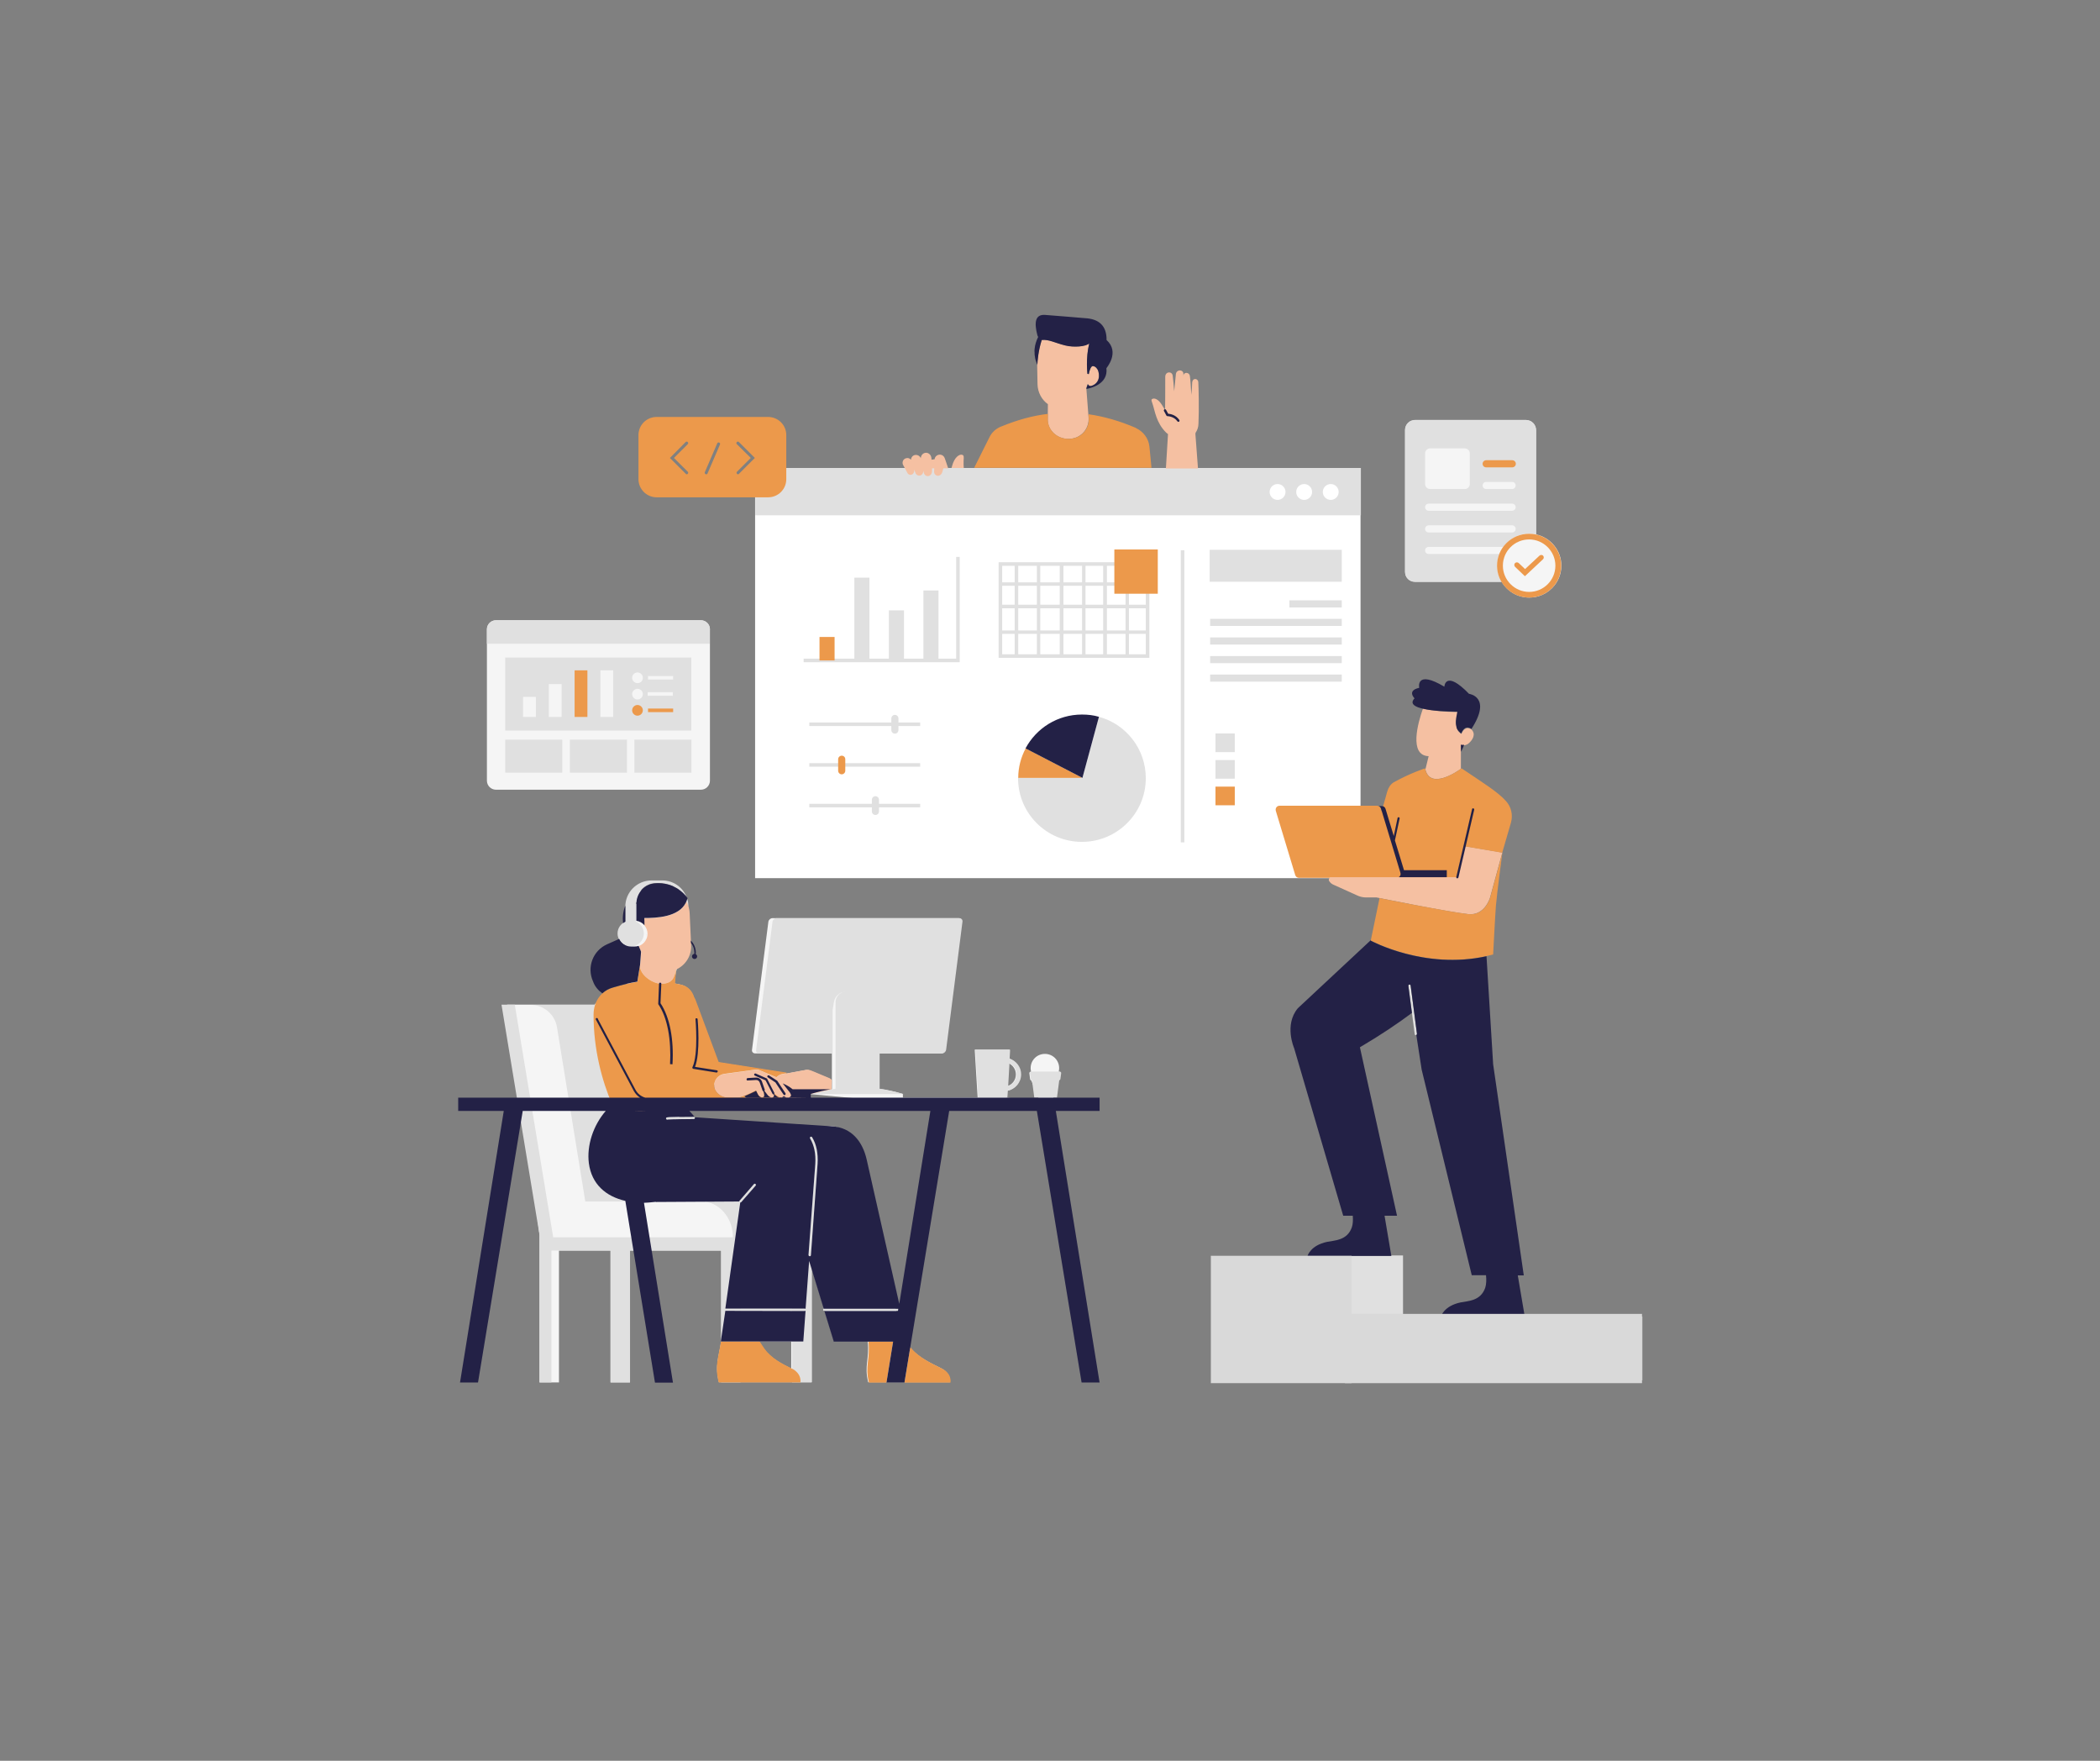 <svg width="940" height="788" viewBox="0 0 940 788" fill="none" xmlns="http://www.w3.org/2000/svg">
<rect x="0" y="0" width="940" height="788" fill="#808080" stroke="none"/>
<rect x="338" y="210" width="271" height="183" fill="white"/>
<path d="M473.81 483.534C474.027 483.461 474.245 483.244 474.317 483.026L474.68 480.344C474.753 479.981 474.462 479.619 474.027 479.619H473.882C474.027 479.111 474.1 478.604 474.1 478.024C474.1 474.472 471.27 471.644 467.715 471.644C464.16 471.644 461.33 474.472 461.33 478.024C461.33 478.531 461.403 479.111 461.548 479.619H461.403C461.04 479.619 460.677 479.981 460.75 480.344L461.113 483.026C461.185 483.316 461.33 483.461 461.621 483.534L465.5 493L450.593 491.218L450.81 488.173C454.22 487.448 456.76 484.476 456.76 480.851C456.76 477.589 454.655 474.761 451.681 473.747L451.898 469.759H436.3L437.605 491.218H362.876L362.948 491.146V491.218H404.158V489.623C400.603 488.536 396.976 487.738 393.421 487.231V471.427H421.354C422.224 471.427 423.022 470.702 423.167 469.832L430.495 412.487C430.64 411.617 429.987 410.892 429.117 410.892H345.753C344.883 410.892 344.084 411.617 343.939 412.487L336.611 469.832C336.466 470.702 337.119 471.427 337.99 471.427H372.38V487.448H372.525C372.235 487.521 371.945 487.521 371.655 487.593C371.727 487.593 371.8 487.593 371.872 487.521H371.945L372.09 483.461C372.017 483.389 372.017 483.389 371.945 483.316C371.727 483.099 371.51 482.881 371.219 482.736C371.147 482.664 371.002 482.664 370.929 482.591L363.093 479.329C363.021 479.329 362.948 479.256 362.876 479.256C362.15 478.966 361.425 478.749 360.627 478.894L350.324 480.779L352.21 480.416C351.703 480.199 351.195 480.054 350.687 480.054L321.448 475.486L311.145 447.793C310.928 447.213 310.71 446.705 310.42 446.27C309.622 443.733 307.808 441.123 303.817 440.47C303.164 440.325 302.511 440.253 301.859 440.108C302.703 428.017 309.174 423.985 308.461 408.789C308.388 407.702 308.243 406.614 307.953 405.599C307.953 404.367 307.735 403.28 307.445 402.192C307.518 402.047 307.518 401.902 307.59 401.83C307.445 401.612 307.227 401.395 307.082 401.177C305.341 396.972 301.361 398 296.5 398L291.5 398.422C285.043 398.422 283.648 397.552 283.648 404.005C287.345 403.333 282.5 406.145 282.5 406C281.557 408.465 280.383 411.327 280.673 414.009C279.222 415.097 280.891 417.779 280.891 417.779L281 420.5C281.363 421.225 278.061 428.5 278.061 428.5C271.676 431.327 277.771 433.728 280.673 440.108C281.616 442.283 271.459 446.56 273.273 447.793C271.821 449.098 266.888 447.503 266.235 449.605H227L233.151 493L237 506V516L241.494 552.768V618.668H250.201V559.655H273.273V618.668H281.979V559.655H283.575H291.846H322.826V599.166L322.681 600.254H322.826C321.738 607.431 319.924 611.128 321.811 618.595H363.384V567.557L368.898 585.537C368.68 585.609 368.535 585.754 368.535 586.044C368.535 586.334 368.753 586.552 369.043 586.552H369.188L373.396 600.254H388.414C389.213 608.446 386.746 611.128 388.632 618.595H425.126C425.126 618.595 425.997 614.608 420.991 612.216C417 610.258 411.124 607.503 407.714 603.443C407.496 603.226 404.376 603.661 404.158 603.443L423.167 495H465.5L485.5 615.5H489.5L471 495H487L488 493H471L473.81 483.534ZM451.536 475.849C453.422 476.719 454.728 478.604 454.728 480.851C454.728 483.316 453.132 485.419 450.883 486.071L451.536 475.849ZM278.061 422.129C278.206 422.274 278.351 422.346 278.424 422.419C278.351 422.346 278.206 422.201 278.061 422.129ZM286.187 431.698L286.622 425.971L286.114 431.916L286.187 431.698ZM288.219 421.331C288.291 421.259 288.291 421.186 288.364 421.114C288.364 421.259 288.291 421.331 288.219 421.331ZM289.379 418.866C289.452 418.504 289.452 418.141 289.452 417.779C289.524 418.141 289.452 418.504 289.379 418.866ZM288.654 420.751C288.726 420.606 288.871 420.461 288.944 420.244C288.871 420.461 288.799 420.606 288.654 420.751ZM287.42 397.625C287.928 397.19 288.436 396.755 289.017 396.465C288.436 396.827 287.856 397.19 287.42 397.625ZM287.42 420.099C287.711 419.374 287.856 418.649 287.856 417.851C287.856 418.576 287.711 419.374 287.42 420.099ZM284.591 423.506C284.301 423.579 283.938 423.579 283.648 423.579C284.01 423.651 284.301 423.579 284.591 423.506ZM330.735 537.471C330.735 537.399 330.807 537.326 330.807 537.326C330.735 537.326 330.735 537.399 330.735 537.471ZM306.647 404.005C306.574 404.222 306.429 404.44 306.357 404.585C306.574 404.222 306.792 403.787 307.01 403.352C307.227 403.715 307.373 404.077 307.518 404.512C307.373 404.15 307.227 403.715 307.01 403.352C304.325 409.877 295.184 410.674 289.234 410.819C294.966 410.747 303.6 409.949 306.647 404.005C306.792 403.715 306.865 403.497 307.01 403.207C306.865 403.497 306.72 403.787 306.647 404.005ZM297.433 395.522C297.215 395.45 296.925 395.45 296.707 395.45C297.07 395.522 297.433 395.522 297.796 395.595C297.65 395.522 297.505 395.522 297.433 395.522ZM297.941 395.595C298.449 395.74 298.956 395.812 299.392 396.03C299.319 396.03 299.174 395.957 299.101 395.957C298.739 395.812 298.376 395.74 297.941 395.595ZM300.335 396.32C300.553 396.392 300.843 396.465 301.06 396.61C301.06 396.61 300.988 396.61 300.988 396.537C300.77 396.537 300.553 396.465 300.335 396.32ZM301.06 396.682C302.149 397.19 298.057 401.275 299 402C298.057 401.203 302.221 397.19 301.06 396.682ZM295.837 395.305C295.764 395.305 295.691 395.305 295.691 395.305C295.764 395.232 295.764 395.305 295.837 395.305ZM293.587 395.232H293.878C292.934 395.232 291.991 395.377 291.048 395.595C291.846 395.377 292.717 395.232 293.587 395.232ZM289.017 396.465C289.234 396.392 289.379 396.247 289.597 396.175C289.379 396.247 289.234 396.32 289.017 396.465ZM289.742 396.102C289.96 396.03 290.105 395.957 290.323 395.885C290.105 395.885 289.887 395.957 289.742 396.102ZM287.203 397.77C287.058 397.915 286.985 397.987 286.84 398.132C286.985 398.06 287.13 397.915 287.203 397.77ZM286.695 398.422C286.622 398.567 286.477 398.64 286.405 398.785C286.477 398.64 286.55 398.495 286.695 398.422ZM286.187 399.075C286.114 399.22 286.042 399.292 285.969 399.437C285.969 399.292 286.042 399.147 286.187 399.075ZM285.679 399.8C285.607 399.945 285.534 400.017 285.461 400.162C285.534 400.017 285.607 399.872 285.679 399.8ZM285.171 400.815C285.099 400.887 285.099 401.032 285.026 401.105C285.099 400.96 285.099 400.887 285.171 400.815ZM284.881 401.54C284.881 401.612 284.809 401.757 284.809 401.83C284.809 401.757 284.809 401.685 284.881 401.54ZM284.663 402.41C284.663 402.482 284.591 402.627 284.591 402.7C284.591 402.627 284.591 402.482 284.663 402.41ZM284.518 403.28C284.518 403.352 284.518 403.497 284.518 403.57C284.446 403.497 284.518 403.352 284.518 403.28ZM284.446 411.979C285.316 412.124 286.114 412.414 286.84 412.922C286.114 412.487 285.316 412.124 284.446 411.979ZM281.979 423.651C281.616 423.651 281.253 423.579 280.891 423.579C281.326 423.579 281.616 423.651 281.979 423.651ZM280.673 423.434C280.455 423.361 280.165 423.289 279.947 423.216C280.165 423.361 280.383 423.434 280.673 423.434ZM279.585 412.487C283 415 283.865 413.937 283.648 414.009C283.865 413.937 279.44 412.559 279.585 412.487ZM277.698 421.694C277.626 421.621 277.553 421.476 277.481 421.404C277.553 421.549 277.626 421.621 277.698 421.694ZM272.837 442.355C272.765 442.355 272.692 442.428 272.547 442.5C272.62 442.428 272.765 442.355 272.837 442.355ZM341.835 603.516C340.747 601.993 340.167 600.979 339.731 600.326H354.169V612.506C354.024 612.433 353.879 612.361 353.734 612.288C349.816 610.331 344.955 607.866 341.835 603.516ZM403 592L380 521.5C378.114 513.235 380.724 504.558 372.235 503.978L352.21 506C353.661 511.827 337.891 510.9 339.731 506H302.5C301.774 504.985 309.371 485.442 308.5 484.5L419.5 495L403 592Z" fill="#F5F5F5"/>
<path d="M222.013 353.416H313.72C315.97 353.416 317.783 351.604 317.783 349.356V281.644C317.783 279.397 315.97 277.584 313.72 277.584H222.013C219.764 277.584 217.95 279.397 217.95 281.644V349.356C217.95 351.604 219.764 353.416 222.013 353.416Z" fill="#F5F5F5"/>
<path d="M633.39 260.403H672.206C674.672 264.607 679.243 267.435 684.54 267.435C692.448 267.435 698.905 261.055 698.905 253.153C698.905 246.266 694.044 240.611 687.587 239.161V192.473C687.587 190.008 685.555 187.978 683.089 187.978H633.462C630.995 187.978 628.964 190.008 628.964 192.473V255.908C628.891 258.445 630.85 260.403 633.39 260.403ZM678.953 242.786C679.243 242.641 679.606 242.423 679.969 242.351C679.606 242.496 679.316 242.641 678.953 242.786ZM680.041 242.278C680.332 242.133 680.694 242.061 680.985 241.916C680.694 242.061 680.404 242.133 680.041 242.278ZM681.347 241.843C681.637 241.771 681.855 241.698 682.145 241.626C681.855 241.698 681.565 241.771 681.347 241.843ZM673.947 243.511L673.874 243.583C673.874 243.511 673.947 243.511 673.947 243.511ZM677.865 240.466C677.937 240.466 677.937 240.394 678.01 240.394C677.937 240.466 677.865 240.466 677.865 240.466ZM679.243 239.814C679.388 239.741 679.533 239.741 679.679 239.669C679.533 239.741 679.388 239.814 679.243 239.814ZM680.767 239.379C680.912 239.306 681.13 239.306 681.275 239.234C681.057 239.234 680.912 239.306 680.767 239.379ZM670.9 257.793C670.972 257.938 670.972 258.01 671.045 258.155C671.045 258.01 670.972 257.865 670.9 257.793ZM670.247 254.82C670.247 255.11 670.319 255.473 670.392 255.763C670.319 255.473 670.319 255.11 670.247 254.82ZM672.786 251.848C672.713 252.283 672.713 252.718 672.713 253.153C672.713 252.718 672.786 252.283 672.786 251.848ZM673.439 249.238C673.294 249.601 673.221 249.963 673.149 250.326C673.149 249.963 673.294 249.601 673.439 249.238ZM673.004 250.543C672.931 250.906 672.859 251.268 672.786 251.558C672.931 251.268 672.931 250.906 673.004 250.543Z" fill="#F5F5F5"/>
<mask id="mask0_62_2239" style="mask-type:luminance" maskUnits="userSpaceOnUse" x="217" y="187" width="519" height="433">
<path d="M735.255 187.543H217.007V619.335H735.255V187.543Z" fill="white"/>
</mask>
<g mask="url(#mask0_62_2239)">
<path d="M735.255 589.176V617.74H711.965V589.176H735.255ZM604.804 589.176H628.021V561.845H604.804V589.176ZM249.293 459.552L261.99 537.703H297.686L284.989 459.552C283.974 453.825 278.968 449.692 273.163 449.692H237.467C243.271 449.692 248.278 453.825 249.293 459.552ZM363.492 508.922C365.451 512.112 366.322 516.172 365.959 520.884L363.274 557.278V618.682H354.568V586.639H331.496V618.682H322.79V559.67H282.015V618.682H273.308V559.67H246.826V618.682H241.53V552.783L224.48 449.62H230.429L247.625 553.725H328.086C328.086 544.808 321.701 537.631 313.793 537.631H330.988C330.988 537.486 330.988 537.413 331.133 537.268L337.518 529.874C337.736 529.656 338.026 529.656 338.244 529.801C338.461 529.946 338.461 530.309 338.316 530.526L332.149 537.631H348.981C355.656 537.631 361.17 542.778 362.766 549.665L364.871 520.812C365.161 516.244 364.363 512.402 362.549 509.43C362.404 509.212 362.476 508.85 362.694 508.705C362.984 508.56 363.347 508.632 363.492 508.922ZM354.568 585.624V559.743H331.496V585.624H354.568ZM402.743 585.624H368.934C368.643 585.624 368.426 585.841 368.426 586.131C368.426 586.421 368.643 586.639 368.934 586.639H402.743C403.034 586.639 403.251 586.421 403.251 586.131C403.251 585.841 403.034 585.624 402.743 585.624ZM298.557 501.093H298.629C298.702 501.093 298.775 501.093 298.847 501.02C299.282 500.948 301.314 500.875 310.601 500.803C310.891 500.803 311.109 500.585 311.109 500.295C311.109 500.005 310.891 499.788 310.601 499.788C298.194 499.86 298.194 499.86 298.122 500.513C298.122 500.803 298.267 501.02 298.557 501.093ZM429.443 410.906H347.603C346.732 410.906 345.934 411.631 345.789 412.501L338.461 469.846C338.316 470.716 338.969 471.441 339.84 471.441H372.706V451.94L373.287 448.387C373.722 445.777 376.044 443.82 378.656 443.82H378.728C376.116 443.82 374.012 445.922 374.012 448.532V487.246C370.457 487.753 366.829 488.551 363.274 489.638H404.485C400.929 488.551 397.302 487.753 393.747 487.246V471.441H421.68C422.55 471.441 423.348 470.716 423.494 469.846L430.821 412.501C430.966 411.631 430.314 410.906 429.443 410.906ZM457.086 480.793C457.086 484.418 454.546 487.391 451.136 488.116L450.919 491.233H437.859L436.553 469.774H452.152L451.934 473.761C454.909 474.776 457.086 477.531 457.086 480.793ZM455.054 480.793C455.054 478.546 453.748 476.661 451.862 475.791L451.281 486.013C453.458 485.361 455.054 483.258 455.054 480.793ZM474.353 479.561H461.729C461.366 479.561 461.004 479.923 461.076 480.286L461.439 482.968C461.511 483.258 461.656 483.403 461.947 483.476L462.962 491.233H473.12L474.136 483.476C474.353 483.403 474.571 483.186 474.644 482.968L475.006 480.286C475.079 479.923 474.716 479.561 474.353 479.561ZM541.465 260.33H600.596V246.049H541.465V260.33ZM687.515 192.473V239.161C686.499 238.944 685.483 238.799 684.467 238.799C679.679 238.799 675.471 241.191 672.859 244.744H639.484C638.614 244.744 637.888 245.469 637.888 246.338C637.888 247.208 638.614 247.933 639.484 247.933H671.118C670.537 249.528 670.174 251.268 670.174 253.008C670.174 255.691 670.9 258.155 672.206 260.33H633.39C630.923 260.33 628.892 258.3 628.892 255.836V192.401C628.892 189.936 630.923 187.906 633.39 187.906H683.016C685.556 187.979 687.515 190.008 687.515 192.473ZM637.888 216.615C637.888 217.847 638.904 218.862 640.137 218.862H655.664C656.897 218.862 657.913 217.847 657.913 216.615V202.913C657.913 201.68 656.897 200.665 655.664 200.665H640.137C638.904 200.665 637.888 201.68 637.888 202.913V216.615ZM678.445 236.696C678.445 235.826 677.72 235.101 676.849 235.101H639.484C638.614 235.101 637.888 235.826 637.888 236.696C637.888 237.566 638.614 238.291 639.484 238.291H676.849C677.72 238.291 678.445 237.566 678.445 236.696ZM678.445 226.982C678.445 226.112 677.72 225.387 676.849 225.387H639.484C638.614 225.387 637.888 226.112 637.888 226.982C637.888 227.852 638.614 228.577 639.484 228.577H676.849C677.72 228.577 678.445 227.852 678.445 226.982ZM678.445 217.267C678.445 216.397 677.72 215.672 676.849 215.672H665.241C664.37 215.672 663.645 216.397 663.645 217.267C663.645 218.137 664.37 218.862 665.241 218.862H676.849C677.72 218.862 678.445 218.137 678.445 217.267ZM429.588 249.238H427.992V294.766H420.084V264.245H413.336V294.766H404.63V273.162H397.882V294.766H389.176V258.518H382.428V294.766H359.719V296.361H429.588V249.238ZM609.157 230.607H338.098V209.438H609.157V230.607ZM575.42 220.167C575.42 218.21 573.824 216.615 571.865 216.615C569.906 216.615 568.31 218.21 568.31 220.167C568.31 222.125 569.906 223.719 571.865 223.719C573.824 223.719 575.42 222.125 575.42 220.167ZM587.319 220.167C587.319 218.21 585.722 216.615 583.764 216.615C581.805 216.615 580.208 218.21 580.208 220.167C580.208 222.125 581.805 223.719 583.764 223.719C585.722 223.719 587.319 222.125 587.319 220.167ZM599.217 220.167C599.217 218.21 597.621 216.615 595.662 216.615C593.703 216.615 592.107 218.21 592.107 220.167C592.107 222.125 593.703 223.719 595.662 223.719C597.621 223.719 599.217 222.125 599.217 220.167ZM411.885 323.33H402.163V321.518C402.163 320.648 401.437 319.923 400.567 319.923C399.696 319.923 398.971 320.648 398.971 321.518V323.33H362.259V324.925H398.971V326.738C398.971 327.607 399.696 328.332 400.567 328.332C401.437 328.332 402.163 327.607 402.163 326.738V324.925H411.885V323.33ZM411.885 341.527H362.259V343.122H411.885V341.527ZM391.86 364.726C392.731 364.726 393.456 364.001 393.456 363.131V361.319H411.885V359.724H393.456V357.911C393.456 357.041 392.731 356.316 391.86 356.316C390.99 356.316 390.264 357.041 390.264 357.911V359.724H362.259V361.319H390.264V363.131C390.264 364.001 390.99 364.726 391.86 364.726ZM317.784 281.644C317.784 279.397 315.97 277.585 313.721 277.585H222.013C219.764 277.585 217.95 279.397 217.95 281.644V288.097H317.711V281.644H317.784ZM541.683 305.061H600.596V301.871H541.683V305.061ZM544.077 336.597H552.711V328.26H544.077V336.597ZM541.683 296.796H600.596V293.606H541.683V296.796ZM447.001 251.631H514.475V294.404H447.001V251.631ZM505.334 260.62H512.879V253.226H505.334V260.62ZM505.334 270.625H512.879V262.143H505.334V270.625ZM505.334 282.152H512.879V272.22H505.334V282.152ZM505.334 292.809H512.879V283.674H505.334V292.809ZM495.466 260.62H503.81V253.226H495.466V260.62ZM495.466 270.625H503.81V262.143H495.466V270.625ZM495.466 282.152H503.81V272.22H495.466V282.152ZM495.466 292.809H503.81V283.674H495.466V292.809ZM485.889 260.62H493.798V253.226H485.889V260.62ZM485.889 270.625H493.798V262.143H485.889V270.625ZM485.889 282.152H493.798V272.22H485.889V282.152ZM485.889 292.809H493.798V283.674H485.889V292.809ZM476.022 260.62H484.366V253.226H476.022V260.62ZM476.022 270.625H484.366V262.143H476.022V270.625ZM476.022 282.152H484.366V272.22H476.022V282.152ZM476.022 292.809H484.366V283.674H476.022V292.809ZM465.647 260.62H474.353V253.226H465.647V260.62ZM465.647 270.625H474.353V262.143H465.647V270.625ZM465.647 282.152H474.353V272.22H465.647V282.152ZM465.647 292.809H474.353V283.674H465.647V292.809ZM455.78 260.62H464.123V253.226H455.78V260.62ZM455.78 270.625H464.123V262.143H455.78V270.625ZM455.78 282.152H464.123V272.22H455.78V282.152ZM455.78 292.809H464.123V283.674H455.78V292.809ZM448.597 260.62H454.184V253.226H448.597V260.62ZM448.597 270.625H454.184V262.143H448.597V270.625ZM448.597 282.152H454.184V272.22H448.597V282.152ZM448.597 292.809H454.184V283.674H448.597V292.809ZM544.077 348.487H552.711V340.149H544.077V348.487ZM541.683 288.459H600.596V285.269H541.683V288.459ZM528.551 376.978H530.147V246.266H528.551V376.978ZM309.512 326.955H226.149V294.259H309.44V326.955H309.512ZM239.861 311.876H234.13V320.865H239.861V311.876ZM251.397 306.148H245.666V320.865H251.397V306.148ZM274.469 299.986H268.738V320.865H274.469V299.986ZM287.746 310.643C287.746 309.338 286.658 308.251 285.352 308.251C284.046 308.251 282.958 309.338 282.958 310.643C282.958 311.948 284.046 313.036 285.352 313.036C286.658 313.036 287.746 311.948 287.746 310.643ZM287.746 303.321C287.746 302.016 286.658 300.929 285.352 300.929C284.046 300.929 282.958 302.016 282.958 303.321C282.958 304.626 284.046 305.713 285.352 305.713C286.658 305.786 287.746 304.698 287.746 303.321ZM301.169 309.773H289.923V311.368H301.169V309.773ZM301.314 302.524H290.068V304.118H301.314V302.524ZM226.149 345.804H251.688V331.015H226.149V345.804ZM491.911 320.793L484.511 348.052L468.549 339.787L483.64 347.617L484.075 348.052H455.707C455.707 348.124 455.707 348.197 455.707 348.269C455.707 364.001 468.476 376.76 484.293 376.76C500.037 376.76 512.879 364.001 512.879 348.269C512.879 335.147 504.028 324.055 491.911 320.793ZM309.512 331.015H283.974V345.804H309.512V331.015ZM280.636 345.804V331.015H255.098V345.804H280.636ZM577.161 271.857H600.596V268.668H577.161V271.857ZM541.683 280.122H600.596V276.932H541.683V280.122ZM630.851 440.558C630.56 440.63 630.343 440.848 630.415 441.138L633.245 462.814C633.245 463.104 633.535 463.249 633.753 463.249H633.825C634.115 463.249 634.333 462.959 634.261 462.669L631.431 441.065C631.431 440.775 631.141 440.558 630.851 440.558ZM307.626 402.279C307.408 403.149 307.046 403.947 306.61 404.672C306.828 404.309 307.046 403.874 307.263 403.439C307.626 404.164 307.916 404.962 308.134 405.759C308.134 404.527 307.989 403.367 307.626 402.279ZM296.453 394.015H291.664C285.207 394.015 279.911 399.234 279.911 405.687V412.429C277.879 413.371 276.428 415.401 276.428 417.721C276.428 420.911 279.04 423.593 282.305 423.593C285.57 423.593 288.182 420.983 288.182 417.721C288.182 415.329 286.731 413.299 284.699 412.429V404.382C284.699 399.307 288.762 395.175 293.841 395.175H294.131C299.065 395.03 303.926 397.132 307.191 401.192C305.522 396.987 301.314 394.015 296.453 394.015Z" fill="#E0E0E0"/>
</g>
<path fill-rule="evenodd" clip-rule="evenodd" d="M535.153 193.706C535.153 193.851 535.153 193.996 535.08 194.141L536.241 209.655H521.876L522.819 194.286C522.529 194.068 522.238 193.778 521.948 193.561C517.45 189.066 517.015 183.919 515.854 180.584C515.346 179.134 515.201 178.771 515.926 178.481C516.724 178.119 518.393 178.481 520.134 181.236C520.57 181.889 521.078 182.904 521.513 183.629C521.513 183.629 521.658 171.377 521.585 168.767C521.513 166.157 524.633 166.012 524.923 168.114C525.14 169.419 525.358 172.392 525.576 175.147L526.374 167.244C526.809 165.214 529.566 165.359 529.711 167.172C529.711 167.462 529.711 167.752 529.711 168.042C529.711 168.187 529.639 168.332 529.711 168.477C529.711 168.839 529.711 168.477 529.711 168.042C530.002 166.302 532.396 166.592 532.613 168.259C532.831 169.637 533.121 173.842 533.266 176.741C533.484 174.422 533.629 172.827 533.629 171.522C533.629 168.912 536.241 169.202 536.386 171.014C536.531 173.262 536.749 183.339 536.459 189.501C536.459 191.241 535.878 192.618 535.153 193.706ZM489.227 163.765C488.356 163.692 487.776 165.577 487.34 167.389C487.195 167.317 486.977 167.244 486.76 167.244C486.76 167.244 485.889 160.502 487.558 153.615C486.107 155.065 480.738 155.5 476.893 154.557C472.177 153.397 469.42 151.73 466.3 152.093C464.341 158.11 464.268 163.91 464.268 163.91L464.413 171.957C464.486 175.582 466.3 178.916 469.057 180.874L468.984 188.268C469.347 193.126 473.773 196.751 478.924 196.388C484.075 196.026 487.558 191.748 487.268 186.891L486.252 173.624L486.832 171.812C487.05 172.464 487.703 172.827 488.356 172.682C490.315 172.174 491.693 170.579 491.839 168.622C492.129 166.084 490.968 163.91 489.227 163.765ZM372.343 483.476L372.198 487.536L368.208 488.406C368.063 488.261 367.918 488.116 367.7 487.971L367.918 488.478L361.388 489.928L361.315 491.378H351.883V491.305C351.376 491.305 350.795 491.233 350.287 491.088C349.707 491.305 348.764 491.305 347.748 490.508C347.385 490.218 346.805 489.71 346.297 489.276L346.369 489.348C346.587 490.145 346.877 490.653 346.224 491.088C345.789 491.378 344.628 491.595 343.54 490.29C343.032 489.638 342.161 488.551 341.363 487.536L341.944 489.565C342.016 490.29 342.161 490.87 341.508 491.088C341.073 491.233 339.985 491.233 339.187 489.855C338.969 489.42 338.606 488.768 338.316 488.116C335.341 489.638 331.786 491.233 330.335 491.233H325.619C322.717 491.233 319.67 488.768 319.67 485.868C319.67 483.258 321.629 481.011 324.241 480.648L338.098 478.763C338.896 478.618 339.695 478.836 340.347 479.126C340.347 479.126 340.42 479.126 340.42 479.198L347.53 482.171C348.328 481.373 349.344 480.793 350.578 480.648L360.88 478.763C361.678 478.618 362.404 478.836 363.129 479.126C363.202 479.126 363.274 479.198 363.347 479.198L371.183 482.461C371.255 482.533 371.4 482.533 371.473 482.606C371.763 482.751 371.981 482.968 372.198 483.186C372.271 483.331 372.343 483.403 372.343 483.476ZM309.367 423.086L308.714 408.876C308.642 406.919 308.134 405.034 307.263 403.439C304.361 410.399 294.276 410.906 288.399 410.906C288.399 411.704 288.472 412.864 288.399 414.096C289.27 415.111 289.85 416.416 289.85 417.866C289.85 420.403 288.182 422.578 285.933 423.376L287.021 426.058L286.513 432.003C286.15 436.208 292.245 440.268 296.018 440.268C300.588 440.268 302.039 437.803 302.475 433.96C306.9 432.075 309.585 427.653 309.367 423.086ZM594.792 393.725C594.792 393.942 594.864 394.16 595.009 394.377C595.517 395.102 596.17 395.682 596.968 395.972L607.706 400.829C608.867 401.337 610.173 401.627 611.406 401.627H616.05H616.122C617.283 401.844 647.9 408.079 657.187 409.094C664.66 409.891 666.982 401.627 666.982 401.627L672.061 382.995L672.496 381.545L655.446 378.645L654.72 382.125L652.689 392.202C652.616 392.42 652.471 392.492 652.326 392.492H595.88C595.227 392.565 594.792 393.072 594.792 393.725ZM639.484 338.41L638.759 341.382L638.033 344.354C640.282 353.344 651.891 345.514 653.922 344.064V336.597V333.407C653.922 333.407 654.503 333.625 655.301 333.552C655.954 333.48 656.752 333.262 657.478 332.61C659.291 331.015 660.67 328.55 658.711 326.52C658.348 326.23 655.809 324.49 654.14 328.477C654.14 328.477 652.326 327.245 652.109 325.723C651.818 324.2 651.528 323.475 652.616 318.69C652.616 318.69 642.822 318.618 636.945 317.095C634.696 323.403 630.56 338.12 639.484 338.41ZM431.329 206.175C431.474 204.218 431.474 203.71 430.531 203.493C429.443 203.275 427.266 204.508 426.178 208.495C426.105 208.785 426.033 209.148 425.888 209.438H431.402C431.329 208.278 431.257 207.19 431.329 206.175ZM422.84 204.943C422.55 204.218 421.897 203.638 421.099 203.493C419.793 203.275 418.487 204.145 418.342 205.523L416.964 205.74C416.964 205.378 416.964 205.088 416.891 204.87C416.746 203.565 415.658 202.55 414.352 202.623C413.046 202.768 412.175 203.855 412.175 205.088C411.74 204 410.652 203.42 409.491 203.638C408.475 203.855 407.822 204.725 407.749 205.74C407.242 205.088 406.371 204.798 405.5 205.088C404.267 205.45 403.686 206.828 404.194 207.988L406.008 211.322C406.806 213.425 409.708 212.555 409.128 210.018L409.708 211.467C410.434 213.715 413.481 213.135 413.263 210.525L413.481 211.395C413.916 213.86 417.326 213.642 417.181 210.525C417.181 210.525 417.181 210.163 417.181 209.583H418.197L418.125 210.742C417.834 213.28 421.244 213.932 421.897 210.887C421.897 210.887 422.042 210.308 422.26 209.583H424.437C423.566 206.9 422.913 205.16 422.84 204.943Z" fill="#F5C0A2"/>
<path d="M257.201 299.986H262.933V320.865H257.201V299.986ZM354.132 612.303C350.142 610.345 345.281 607.88 342.161 603.531C341.073 602.008 340.492 600.993 340.057 600.341H322.717C321.629 607.518 319.815 611.215 321.701 618.682H358.268C358.268 618.682 359.139 614.695 354.132 612.303ZM328.376 491.305H351.158C351.448 491.305 351.738 491.305 351.956 491.233C351.448 491.233 350.868 491.16 350.36 491.015C349.779 491.233 348.836 491.233 347.82 490.435C347.458 490.145 346.877 489.638 346.369 489.203L346.442 489.276C346.66 490.073 346.95 490.58 346.297 491.015C345.861 491.305 344.701 491.523 343.612 490.218C343.104 489.566 342.234 488.478 341.436 487.463L342.016 489.493C342.089 490.218 342.234 490.798 341.581 491.015C341.145 491.16 340.057 491.16 339.259 489.783C339.041 489.348 338.679 488.696 338.388 488.043C335.414 489.566 331.859 491.16 330.408 491.16H325.619C322.717 491.16 319.67 488.696 319.67 485.796C319.67 483.186 321.629 480.938 324.241 480.576L338.098 478.691C338.896 478.546 339.622 478.763 340.347 479.053C340.347 479.053 340.42 479.053 340.42 479.126L347.53 482.098C348.328 481.301 349.344 480.721 350.577 480.576L352.464 480.213C351.956 479.996 351.448 479.851 350.94 479.851L321.701 475.284L311.471 447.807C311.254 447.227 311.036 446.72 310.746 446.285C309.948 443.747 308.134 441.138 304.143 440.485C303.49 440.34 302.837 440.268 302.184 440.123L302.62 433.888C302.547 433.888 302.547 433.888 302.475 433.96C302.039 437.803 300.588 440.268 296.017 440.268C292.172 440.268 286.15 436.208 286.513 432.003V431.785L285.28 439.398C282.232 439.833 278.822 440.703 274.324 442.008C269.39 443.458 265.69 447.735 265.69 454.187C265.69 469.701 269.463 483.766 274.034 494.278C276.283 499.425 303.128 497.25 304.941 493.698C305.232 493.118 305.522 492.465 305.812 491.885L326.998 491.595C327.505 491.523 327.941 491.45 328.376 491.305ZM290.068 318.69H301.314V317.095H290.068V318.69ZM285.787 214.44V194.721C285.787 190.226 289.415 186.601 293.913 186.601H343.83C348.328 186.601 351.956 190.226 351.956 194.721V214.44C351.956 218.935 348.328 222.56 343.83 222.56H293.913C289.415 222.56 285.787 218.862 285.787 214.44ZM336.067 204.943L329.9 211.105C329.61 211.395 329.61 211.757 329.9 212.047C330.045 212.192 330.19 212.265 330.335 212.265C330.48 212.265 330.698 212.192 330.77 212.047L337.881 204.943L330.77 197.838C330.48 197.548 330.117 197.548 329.827 197.838C329.537 198.128 329.537 198.491 329.827 198.781L336.067 204.943ZM315.824 212.192C315.897 212.265 315.97 212.265 316.115 212.265C316.405 212.265 316.622 212.12 316.695 211.902L322.282 198.926C322.427 198.563 322.282 198.201 321.919 198.056C321.556 197.911 321.193 198.056 321.048 198.418L315.462 211.395C315.389 211.685 315.534 212.047 315.824 212.192ZM299.863 204.943L306.973 212.047C307.118 212.192 307.263 212.265 307.408 212.265C307.553 212.265 307.771 212.192 307.844 212.047C308.134 211.757 308.134 211.395 307.844 211.105L301.677 204.943L307.844 198.781C308.134 198.491 308.134 198.128 307.844 197.838C307.553 197.548 307.191 197.548 306.9 197.838L299.863 204.943ZM665.241 209.148H676.922C677.792 209.148 678.518 208.423 678.518 207.553C678.518 206.683 677.792 205.958 676.922 205.958H665.241C664.37 205.958 663.644 206.683 663.644 207.553C663.644 208.423 664.297 209.148 665.241 209.148ZM285.352 320.285C286.658 320.285 287.746 319.198 287.746 317.893C287.746 316.588 286.658 315.501 285.352 315.501C284.046 315.501 282.958 316.588 282.958 317.893C282.958 319.198 284.046 320.285 285.352 320.285ZM366.829 295.564H373.577V285.052H366.829V295.564ZM654.213 343.847C654.213 343.847 639.92 354.649 637.888 343.847C637.888 343.847 631.358 345.949 623.885 350.082C622.434 350.951 621.491 352.474 620.983 354.141L618.444 363.131L618.081 361.826C617.863 361.101 617.21 360.594 616.412 360.594H572.735C571.574 360.594 570.776 361.681 571.067 362.841L579.773 391.622C579.991 392.347 580.644 392.855 581.442 392.855H595.082C595.299 392.71 595.517 392.565 595.807 392.565H652.254C652.471 392.565 652.616 392.42 652.616 392.275L654.648 382.198L655.373 378.718L672.423 381.618L676.341 368.133C677.284 364.726 676.486 361.101 674.092 358.491C670.537 354.431 663.354 350.009 654.213 343.847ZM667.054 401.627C667.054 401.627 664.733 409.964 657.26 409.094C648.916 408.152 623.595 403.149 617.501 401.917L617.21 403.367L613.583 420.911C613.583 420.911 639.339 434.975 668.36 427.146C668.36 427.146 669.231 410.181 669.594 405.397C670.102 399.379 672.496 381.545 672.496 381.545L672.133 382.995L667.054 401.627ZM544.077 360.376H552.711V352.039H544.077V360.376ZM689.111 248.658L682.653 254.676L679.824 251.993C679.388 251.558 678.59 251.558 678.155 251.993C677.72 252.428 677.72 253.226 678.155 253.661L682.581 257.865L690.634 250.326C691.142 249.891 691.142 249.166 690.707 248.658C690.344 248.296 689.618 248.223 689.111 248.658ZM698.833 253.153C698.833 261.055 692.448 267.435 684.467 267.435C676.559 267.435 670.102 261.055 670.102 253.153C670.102 245.251 676.486 238.871 684.467 238.871C692.375 238.871 698.833 245.251 698.833 253.153ZM696.221 253.153C696.221 246.701 690.924 241.409 684.467 241.409C678.01 241.409 672.714 246.628 672.714 253.153C672.714 259.605 678.01 264.898 684.467 264.898C690.997 264.898 696.221 259.605 696.221 253.153ZM376.769 338.192C375.898 338.192 375.173 338.917 375.173 339.787V344.934C375.173 345.804 375.898 346.529 376.769 346.529C377.64 346.529 378.365 345.804 378.365 344.934V339.787C378.365 338.845 377.64 338.192 376.769 338.192ZM421.317 612.303C417.326 610.345 411.45 607.59 408.04 603.531C407.822 603.313 407.677 603.023 407.459 602.806L404.847 618.755H396.794L399.768 600.413H388.74C389.538 608.605 387.072 611.288 388.958 618.755H425.452C425.452 618.682 426.323 614.695 421.317 612.303ZM514.475 199.651C514.04 196.026 511.645 193.053 508.526 191.603V191.531C501.27 188.413 494.233 186.384 487.195 185.369L487.34 186.891C487.703 191.748 484.22 196.026 478.997 196.388C473.845 196.751 469.347 193.126 469.057 188.268V185.224C462.237 186.021 455.489 187.906 448.524 190.733C446.057 191.603 443.953 193.343 442.793 195.881L436.045 209.365H515.418C515.128 206.175 514.838 202.913 514.475 199.651ZM459.117 334.93C457.013 338.844 455.78 343.339 455.78 348.124H484.148L483.713 347.689L459.117 334.93ZM498.804 265.695H518.248V245.904H498.804V265.695Z" fill="#EC994B"/>
<mask id="mask1_62_2239" style="mask-type:luminance" maskUnits="userSpaceOnUse" x="204" y="140" width="480" height="480">
<path d="M683.271 140H205V619.132H683.271V140Z" fill="white"/>
</mask>
<g mask="url(#mask1_62_2239)">
<path d="M343.54 481.446C343.685 481.228 344.048 481.156 344.265 481.301L347.82 483.621C347.893 483.693 347.965 483.693 347.965 483.766L351.593 489.275C351.738 489.493 351.666 489.855 351.448 490C351.375 490.073 351.23 490.073 351.158 490.073C351.013 490.073 350.795 490 350.723 489.855L347.095 484.418L343.612 482.098C343.467 482.026 343.395 481.663 343.54 481.446ZM334.253 491.16H341C340.493 491.088 339.84 490.798 339.332 489.928C339.114 489.493 338.751 488.84 338.461 488.188C336.72 489.058 334.833 489.928 333.237 490.58C333.455 490.87 333.818 491.16 334.253 491.16ZM334.688 483.548L338.388 483.331C339.114 483.258 339.84 483.766 340.057 484.418L341.291 487.97C341.363 488.188 341.508 488.26 341.726 488.333L342.089 489.493C342.161 490.218 342.306 490.798 341.653 491.015C341.581 491.015 341.508 491.088 341.436 491.088H345.136C344.701 491.015 344.193 490.725 343.685 490.145C343.322 489.71 342.742 488.985 342.161 488.188C342.306 488.043 342.379 487.825 342.306 487.608L341.073 484.056C340.71 482.968 339.549 482.171 338.388 482.243L334.688 482.461C334.398 482.461 334.18 482.751 334.18 483.041C334.18 483.403 334.398 483.621 334.688 483.548ZM310.818 426.276C310.818 426.493 310.818 426.638 310.818 426.856C310.238 426.928 309.73 427.436 309.73 428.016C309.73 428.668 310.238 429.176 310.891 429.176C311.544 429.176 312.052 428.668 312.052 428.016C312.052 427.581 311.761 427.146 311.399 427.001C311.399 426.783 311.471 426.566 311.471 426.348C311.471 424.318 310.673 422.361 309.222 420.911L309.295 421.998C310.238 423.158 310.818 424.681 310.818 426.276ZM311.326 456.217C311.326 456.362 312.705 471.876 309.948 477.603C309.875 477.748 309.875 477.893 309.948 478.038C310.02 478.183 310.165 478.256 310.31 478.328L320.685 479.996H320.758C320.976 479.996 321.193 479.778 321.266 479.561C321.338 479.271 321.121 478.981 320.831 478.981L311.108 477.458C313.575 471.151 312.342 456.797 312.269 456.144C312.269 455.854 311.979 455.637 311.689 455.709C311.471 455.637 311.254 455.927 311.326 456.217ZM652.326 318.473C651.31 323.258 651.673 324.055 651.963 325.505C652.254 326.955 654.067 328.26 654.067 328.26C655.809 323.838 658.638 326.23 658.638 326.23C667.998 311.803 657.55 310.498 657.55 310.498C646.885 299.479 646.522 307.308 646.522 307.308C633.462 299.551 635.276 307.816 635.276 307.816C629.617 309.048 633.172 312.528 633.172 312.528C627.295 318.69 652.326 318.473 652.326 318.473ZM652.181 393.072C652.254 393.072 652.254 393.072 652.326 393.072C652.544 393.072 652.761 392.927 652.834 392.637L659.872 362.406C659.944 362.116 659.727 361.826 659.509 361.753C659.219 361.681 658.928 361.898 658.928 362.116L651.891 392.347C651.746 392.71 651.963 393 652.181 393.072ZM618.154 361.826L626.86 390.607C627.078 391.405 626.787 392.13 626.134 392.565H647.61V389.447H628.456L628.819 390.607L624.393 376.108L626.497 366.321C626.57 366.031 626.352 365.741 626.134 365.741C625.844 365.668 625.554 365.886 625.554 366.176L623.885 374.15L620.185 361.971C619.967 361.246 619.314 360.738 618.516 360.738H616.557C617.283 360.593 617.936 361.101 618.154 361.826ZM653.922 333.262L653.995 336.452C654.503 335.51 654.938 334.422 655.373 333.335C654.575 333.407 653.922 333.262 653.922 333.262ZM288.399 410.834C294.058 410.834 303.708 410.399 306.973 404.019C307.263 403.439 307.481 402.859 307.626 402.279C307.698 402.134 307.698 401.989 307.771 401.917C307.626 401.699 307.408 401.482 307.263 401.264C305.667 399.234 303.635 397.712 301.386 396.697C301.386 396.697 301.314 396.697 301.314 396.624C300.806 396.407 300.298 396.189 299.79 396.044C299.718 396.044 299.572 395.972 299.5 395.972C299.065 395.827 298.557 395.682 298.121 395.609C297.976 395.609 297.904 395.537 297.759 395.537C297.251 395.464 296.743 395.392 296.235 395.319C296.163 395.319 296.09 395.319 296.09 395.319C295.51 395.247 294.857 395.247 294.276 395.247C293.333 395.247 292.39 395.392 291.447 395.609C287.601 396.697 284.844 400.249 284.844 404.454V412.066C286.295 412.284 287.601 413.009 288.472 414.096C288.472 412.791 288.472 411.631 288.399 410.834ZM522.891 185.151L521.948 183.411C521.803 183.194 521.513 183.049 521.222 183.194C521.005 183.339 520.86 183.629 521.005 183.919L522.093 185.949C522.166 186.093 522.383 186.238 522.528 186.238C522.528 186.238 525.431 186.238 527.027 188.558C527.099 188.703 527.317 188.776 527.462 188.776C527.535 188.776 527.68 188.776 527.752 188.703C527.97 188.558 528.042 188.196 527.897 187.978C526.301 185.586 523.762 185.224 522.891 185.151ZM653.777 582.869C646.232 584.464 644.998 589.176 644.998 589.176H682.508L679.388 570.762H682.073L668.36 476.298L665.386 427.943C637.598 434.105 613.583 420.983 613.583 420.983L613.655 420.693L580.934 451.215C574.694 458.682 579.265 469.049 579.265 469.049L601.249 544.083H605.529C605.674 545.968 605.602 547.853 605.094 549.303C602.99 555.248 597.186 555.103 594.066 555.755C586.52 557.35 585.287 562.062 585.287 562.062H622.797L619.75 544.083H625.336L608.722 468.686C618.081 463.177 625.699 458.029 632.011 453.317L630.415 441.21C630.342 440.92 630.56 440.703 630.85 440.63C631.141 440.558 631.358 440.775 631.431 441.065L634.26 462.669C634.26 462.887 634.115 463.104 633.97 463.177L636.364 478.691L658.783 570.689H665.168C665.386 572.719 665.313 574.822 664.805 576.344C662.701 582.361 656.897 582.216 653.777 582.869ZM495.321 152.165C495.394 145.785 491.911 142.668 485.526 142.378C485.526 142.378 471.016 141.145 467.751 140.928C463.18 140.638 462.962 144.625 464.341 149.99C464.413 150.28 464.558 150.57 464.704 150.788C464.268 151.585 463.978 152.455 463.688 153.325C463.688 153.397 463.688 153.47 463.615 153.542C463.543 153.905 463.398 154.267 463.325 154.702C463.252 155.137 463.18 155.645 463.107 156.152C463.035 156.732 463.035 157.312 463.107 157.892C463.107 158.037 463.107 158.255 463.107 158.4C463.107 158.762 463.18 159.197 463.253 159.56C463.253 159.777 463.325 159.922 463.325 160.14C463.398 160.502 463.47 160.937 463.615 161.3C463.688 161.445 463.688 161.59 463.76 161.735C463.905 162.242 464.123 162.75 464.341 163.257C464.413 161.59 464.776 156.95 466.3 152.165C469.42 151.802 472.177 153.47 476.892 154.63C480.738 155.572 486.107 155.137 487.558 153.687C485.889 160.575 486.76 167.317 486.76 167.317C486.977 167.317 487.195 167.389 487.34 167.462C487.703 165.577 488.356 163.764 489.227 163.837C490.025 163.909 490.678 164.417 491.113 165.142C491.113 165.142 491.113 165.214 491.185 165.214C491.258 165.359 491.331 165.432 491.403 165.577C491.476 165.649 491.476 165.722 491.476 165.794C491.548 165.939 491.548 166.012 491.621 166.157C491.693 166.374 491.766 166.592 491.766 166.809C491.766 166.882 491.766 166.954 491.838 167.099C491.838 167.317 491.911 167.462 491.911 167.679C491.911 167.752 491.911 167.824 491.911 167.897C491.911 168.187 491.911 168.477 491.911 168.694C491.766 170.652 490.387 172.247 488.428 172.754C488.138 172.827 487.775 172.754 487.558 172.609C487.268 172.464 487.05 172.174 486.977 171.884L486.76 172.464L486.324 173.697V174.059C488.283 173.697 496.119 171.884 495.248 164.779C495.248 164.707 501.415 157.675 495.321 152.165ZM484.293 319.778C473.337 319.778 463.833 325.94 459.044 334.93L484.511 348.124L491.911 320.793C489.517 320.068 486.977 319.778 484.293 319.778ZM301.024 476.298C301.677 465.279 299.863 455.274 295.655 448.967L296.017 440.268C296.017 439.978 295.8 439.76 295.51 439.76C295.219 439.76 295.002 439.978 295.002 440.268L294.639 449.185C294.639 449.33 294.639 449.402 294.711 449.475C298.774 455.419 300.516 465.351 299.935 476.226L301.024 476.298ZM324.676 586.639L322.644 600.341H359.574L360.59 586.566C360.517 586.639 360.372 586.711 360.3 586.711L324.676 586.639ZM279.911 412.501V405.759C279.911 405.614 279.911 405.469 279.911 405.324C278.895 407.789 278.605 410.471 278.895 413.154C279.258 412.864 279.548 412.646 279.911 412.501ZM363.202 491.233H492.201V497.178H472.612L492.201 618.755H484.148L464.123 497.178H424.872L404.847 618.755H396.794L399.768 600.413H373.214L369.006 586.711H401.945L402.09 585.696H368.861C368.788 585.696 368.788 585.696 368.716 585.696L362.186 564.31L360.59 585.769C360.517 585.696 360.372 585.624 360.227 585.624H324.676L331.351 538.138H331.423C331.568 538.138 331.714 538.066 331.786 537.993L338.243 530.599C338.461 530.381 338.388 530.091 338.171 529.874C337.953 529.656 337.663 529.729 337.445 529.946L331.061 537.341C330.988 537.413 330.915 537.558 330.915 537.703L293.551 537.921V537.848C293.333 537.848 293.115 537.921 292.825 537.921C291.229 538.138 289.705 538.211 288.254 538.283L301.241 618.827H293.188L279.911 537.413C271.204 535.456 264.82 529.946 263.586 520.594C262.57 512.619 265.545 503.63 271.132 497.178H233.984L213.96 618.755H205.906L225.496 497.178H204.963V491.233H286.513C285.352 490.508 284.409 489.493 283.683 488.188L266.996 456.797C266.924 456.652 266.778 456.434 266.706 456.289C266.561 455.999 266.706 455.709 266.924 455.637C267.214 455.492 267.504 455.637 267.577 455.854C267.649 455.999 267.722 456.144 267.794 456.362L284.481 487.753C285.425 489.493 287.021 490.725 288.835 491.233H361.896L355.801 491.16H345.716C345.861 491.088 346.007 491.088 346.079 491.015C346.587 490.653 346.514 490.29 346.369 489.71C346.297 489.71 346.297 489.783 346.224 489.783C346.007 489.783 345.861 489.71 345.789 489.493L342.669 483.476L337.881 481.373C337.59 481.228 337.518 480.938 337.59 480.721C337.735 480.431 338.026 480.358 338.243 480.431L343.177 482.606C343.322 482.678 343.395 482.751 343.395 482.823L346.587 489.058C346.66 489.275 346.66 489.42 346.514 489.638C346.877 490 347.24 490.29 347.53 490.508C348.909 491.668 350.142 491.16 350.577 490.798C350.65 490.725 350.723 490.58 350.795 490.508C352.174 491.595 353.407 491.16 353.77 490.798C354.35 490.218 353.987 489.71 353.552 488.913L350.36 484.853C351.956 485.506 353.48 486.376 354.785 487.463H371.908H371.835C368.861 487.97 365.886 488.695 362.911 489.565V491.16L363.202 491.233ZM289.197 497.178H283.974C285.642 497.25 287.384 497.25 289.197 497.178ZM311.108 500.295C311.108 500.005 310.891 499.787 310.601 499.787C298.194 499.86 298.194 499.86 298.121 500.512C298.121 500.802 298.339 501.02 298.557 501.092H298.629C298.702 501.092 298.774 501.092 298.847 501.02C299.282 500.947 301.314 500.875 310.601 500.802C310.891 500.802 311.108 500.585 311.108 500.295ZM363.492 508.922C363.347 508.705 363.057 508.632 362.766 508.777C362.549 508.922 362.476 509.212 362.621 509.502C364.435 512.547 365.233 516.317 364.943 520.884L361.896 561.627C361.896 561.917 362.113 562.135 362.404 562.207C362.404 562.207 362.404 562.207 362.476 562.207C362.766 562.207 362.984 561.99 362.984 561.7L365.959 520.884C366.249 516.099 365.451 512.112 363.492 508.922ZM308.569 497.178C309.44 498.048 310.238 498.99 311.036 500.005L351.666 502.687C352.028 502.687 352.319 502.76 352.609 502.76L372.561 504.065C381.05 504.645 386.056 510.662 387.942 518.927L402.525 583.521L416.456 497.178H308.569ZM269.608 444.545C270.914 443.312 272.51 442.442 274.324 441.935C278.822 440.63 282.232 439.76 285.28 439.325L286.513 431.713L286.948 425.986L286.731 425.333L285.86 423.303C285.28 423.521 284.699 423.593 284.046 423.593H282.45C280.128 423.593 278.097 422.216 277.154 420.186L271.785 422.578C265.4 425.406 262.57 432.873 265.473 439.253C266.271 441.5 267.794 443.24 269.608 444.545Z" fill="#232146"/>
</g>
<rect x="542" y="562" width="63" height="57" fill="#D9D9D9"/>
<rect x="602" y="588" width="133" height="31" fill="#D9D9D9"/>
</svg>
